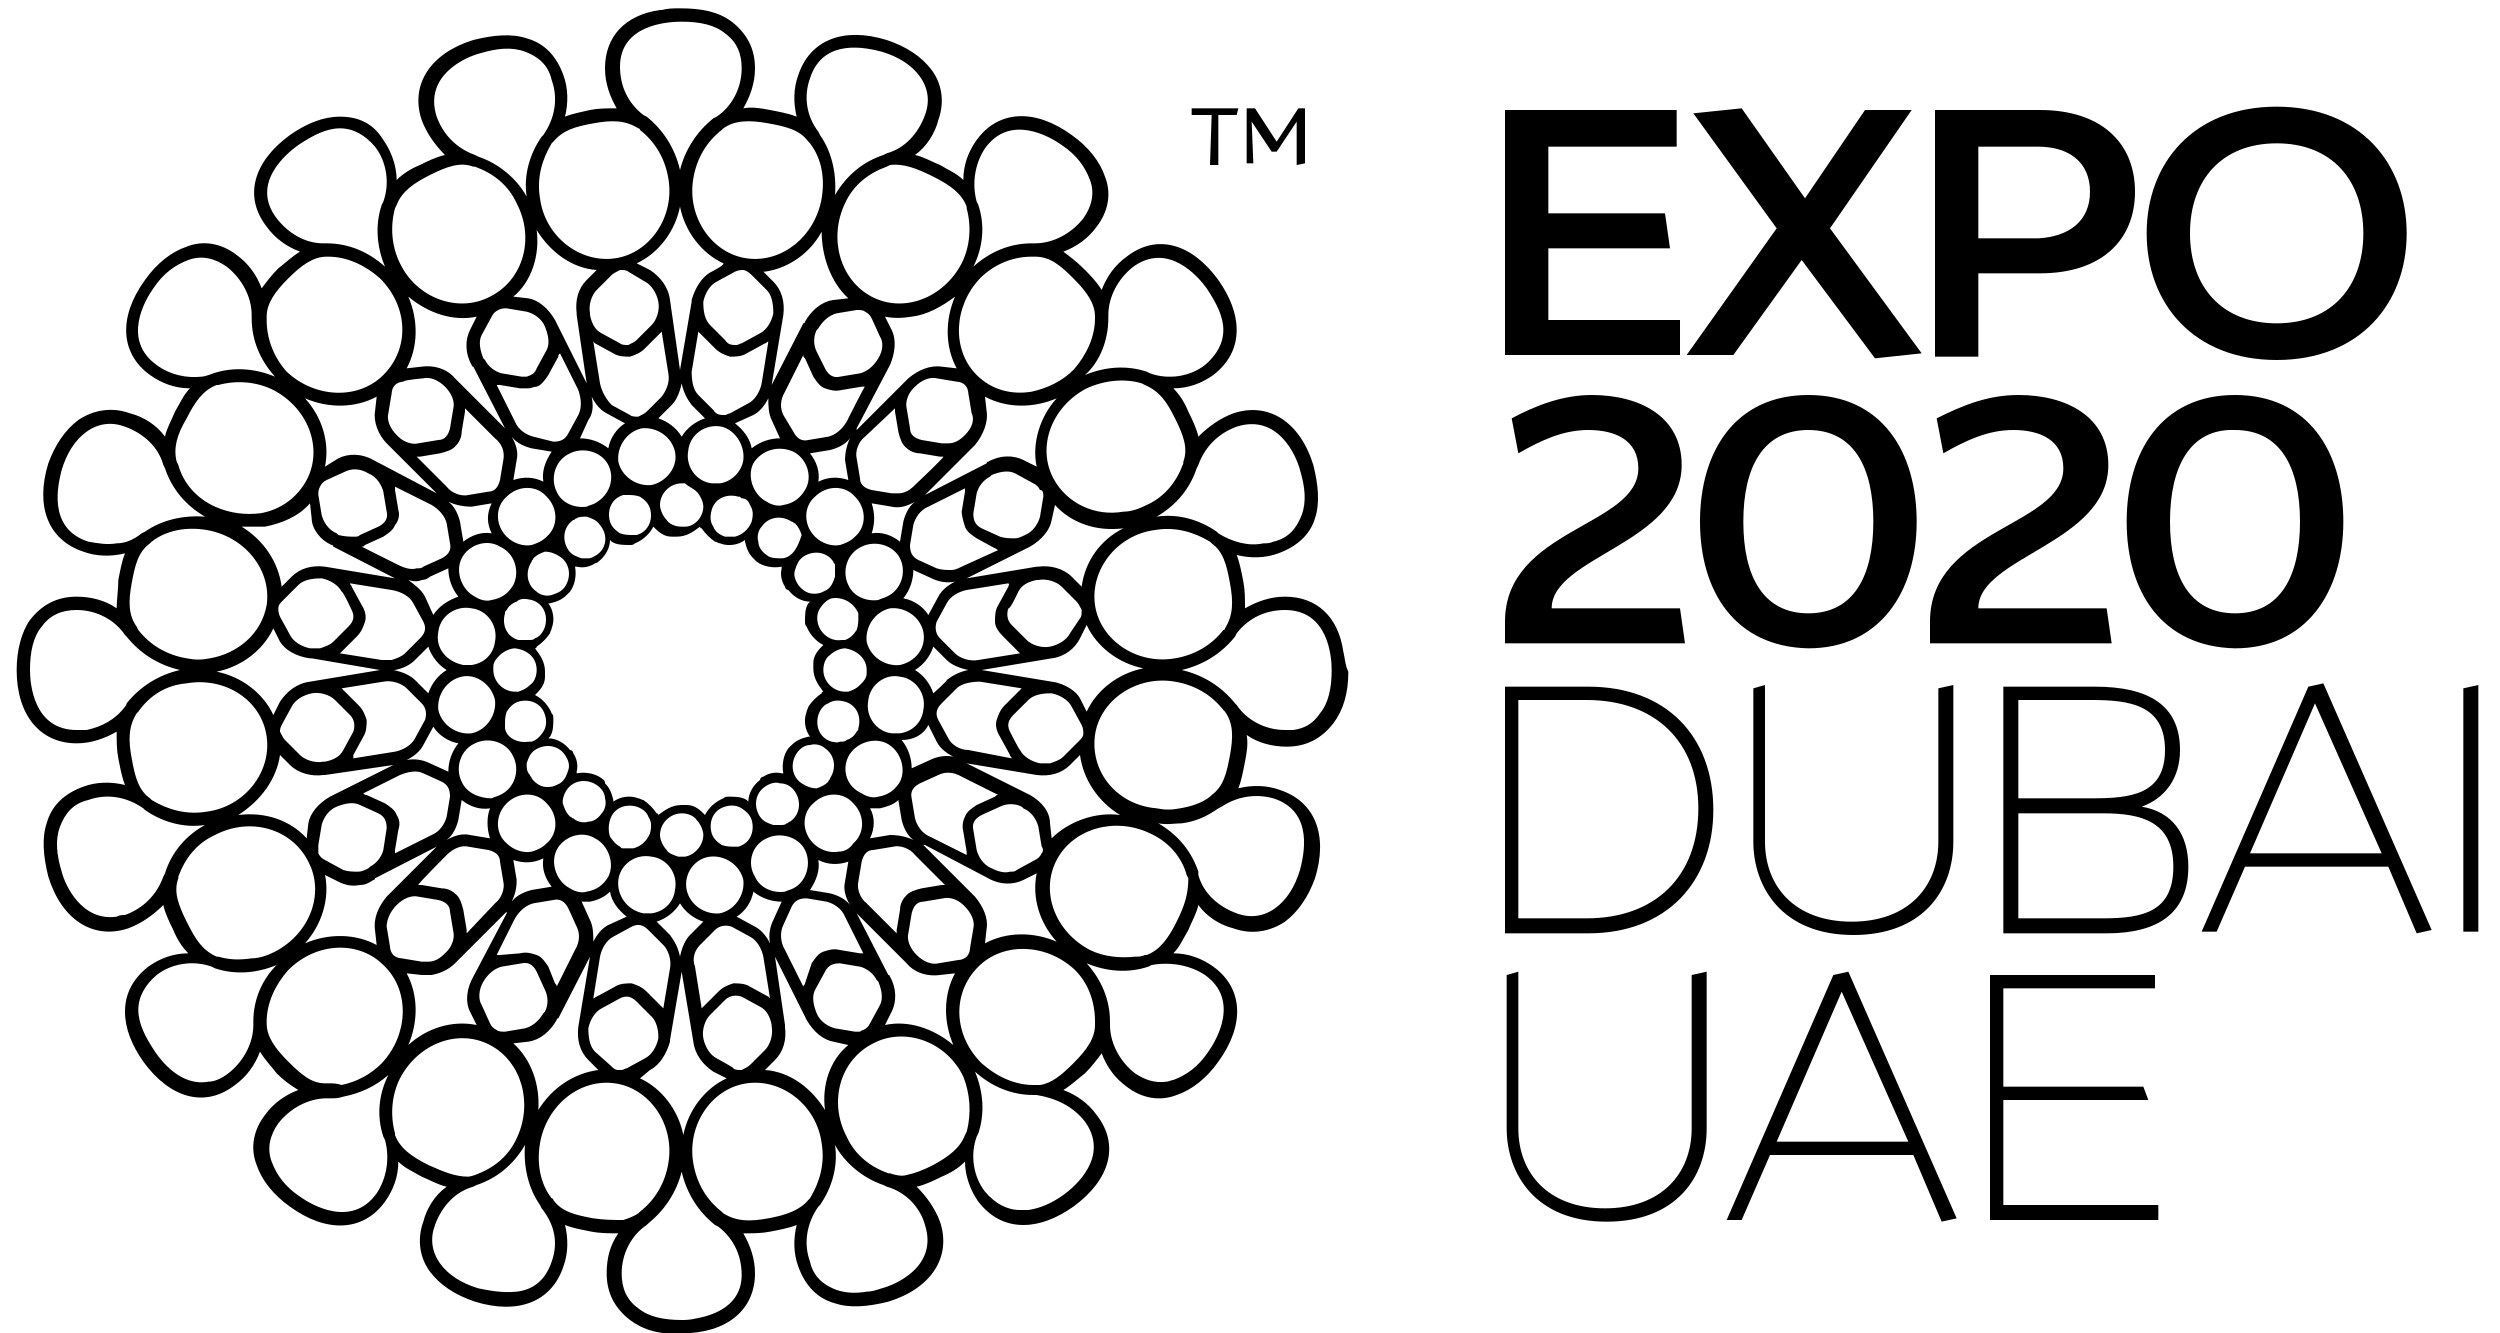 <svg enable-background="new 0 0 150 80" id="Layer_1" viewBox="0 0 150 80" xmlns="http://www.w3.org/2000/svg">
<style>
                    .st3,.st4{fill-rule:evenodd;clip-rule:evenodd}.st4{fill:#020000}
                  </style>
<path class="st0" d="M72.6 9.9h.5v-3h1.1l.1-.4h-2.8v.4h1.2zM75.1 7.3l1.2 1.8h.3l1.2-1.8v2.6l.5-.1V6.5h-.4l-1.3 2-1.3-2h-.5v3.3h.4z"></path>
<defs>
<filter filterUnits="userSpaceOnUse" height="79.5" id="Adobe_OpacityMaskFilter" width="79.9" x="1" y=".5">
<fecolormatrix values="1 0 0 0 0 0 1 0 0 0 0 0 1 0 0 0 0 0 1 0"></fecolormatrix>
</filter>
</defs>
<mask height="79.5" id="d" maskUnits="userSpaceOnUse" width="79.9" x="1" y=".5">
<g filter="url(#Adobe_OpacityMaskFilter)">
<path d="M1 .5h79.7V80H1V.5z" fill="#fff" id="c"></path>
</g>
</mask>
<path class="st0" d="M79.2 42.8c-.4.6-.9.9-1.6 1h-.5c-1.2 0-2.3-.6-2.9-1.5l-.1-.1c-.8-1-1.9-1.7-3.2-2 1.3-.3 2.4-1 3.2-2l.1-.2c.7-.9 1.7-1.4 2.9-1.4 2.6 0 2.8 2.8 2.8 3.6 0 1.1-.2 2-.7 2.6zm-2.8 5.1c2.5.8 1.8 3.5 1.6 4.3-.3 1-.8 1.8-1.5 2.3s-1.5.6-2.3.3c-1.1-.4-2-1.2-2.3-2.3v-.2c-.4-1.2-1.2-2.2-2.4-2.9.5.1 1 0 1.4 0 .8-.1 1.5-.4 2.2-.9l.2-.1c.9-.6 2-.8 3.1-.5zm-5.8 7.4c-.5 1-1 1.7-1.8 2h-.1c-.2.1-.4.1-.6.1-.9.1-1.9 0-2.7-.4-2.1-1.1-3-3.5-2-5.4 1-1.9 3.5-2.6 5.6-1.6 1.1.5 1.9 1.4 2.2 2.5l.1.2c0 .9-.2 1.6-.7 2.6zm1.7 3.2c2.1 1.5.7 3.9.2 4.6-.6.9-1.3 1.4-2.1 1.7-.1 0-.3.1-.4.1-.7.1-1.3-.1-1.9-.5-.9-.7-1.5-1.8-1.5-2.9v-.2c0-1.3-.5-2.5-1.4-3.5 1.2.5 2.5.6 3.7.2l.2-.1c1.1-.2 2.3 0 3.2.6zm-6.6 2.8v.2c0 .8-.5 1.5-1.3 2.3-.7.7-1.3 1.2-2 1.3H62c-1.1 0-2.2-.5-3.1-1.3-1.7-1.7-1.8-4.2-.2-5.8 1.5-1.5 4.1-1.4 5.8.2.8.8 1.2 1.9 1.2 3.1zm-.6 6c1.5 2.1-.6 3.9-1.3 4.4-.7.5-1.4.8-2.1.9h-.5c-.8 0-1.5-.4-2.1-1.1-.7-.9-.9-2.2-.5-3.3l.1-.2c.4-1.2.3-2.5-.2-3.7 1 .9 2.2 1.4 3.5 1.4h.2c1.2.2 2.2.7 2.9 1.6zm-7.1.6l-.1.2c-.3.8-1 1.3-1.9 1.8-.6.3-1.1.5-1.6.6-.3.1-.7 0-1-.1h-.1c-1.1-.4-2-1.1-2.5-2.2-1.1-2.1-.4-4.6 1.6-5.6 1.9-1 4.4-.1 5.4 2 .4 1 .5 2.2.2 3.3zm-2.5 5.6c.8 2.5-1.8 3.6-2.6 3.8-.3.1-.6.2-.9.2-.6.1-1.2.1-1.8-.1-.8-.3-1.4-.8-1.6-1.7-.4-1.1-.2-2.3.5-3.3l.1-.1c.7-1 1.1-2.3.9-3.6.6 1.1 1.7 2 2.9 2.4l.2.1c1.1.3 2 1.2 2.3 2.3zm-9.4-.4c-1.1.2-1.9.2-2.7-.3l-.1-.1c-.9-.7-1.5-1.7-1.7-2.9-.4-2.3 1.1-4.5 3.2-4.8 2.1-.3 4.2 1.3 4.5 3.6.2 1.2-.1 2.3-.7 3.3l-.1.1c-.5.6-1.3.9-2.4 1.1zm-4.3 6c-.4.1-.7.1-.9.1-1.1 0-2-.2-2.6-.7-.7-.5-1-1.2-1-2.1 0-1.2.6-2.3 1.5-2.9l.1-.1c1-.8 1.7-1.9 2-3.1.3 1.3 1 2.4 2 3.2l.2.1c.9.7 1.4 1.7 1.4 2.9 0 1.8-1.6 2.4-2.7 2.6zm-6.2-6c-1.1-.2-1.9-.4-2.4-1.1 0 0 0-.1-.1-.1-.7-.9-.9-2.1-.7-3.3.4-2.3 2.4-3.9 4.5-3.6s3.6 2.5 3.2 4.8c-.2 1.2-.8 2.2-1.7 2.9l-.1.1c-.3.2-.6.3-.9.4-.6 0-1.1 0-1.8-.1zm-2.5 2.6c-.4 1.2-1.2 1.7-2.1 1.8-.9.1-1.8-.1-2.3-.2-1-.3-1.8-.8-2.3-1.5s-.6-1.5-.3-2.3c.4-1.1 1.2-2 2.3-2.3l.2-.1c1.2-.4 2.2-1.2 2.9-2.4-.1 1.3.2 2.6.9 3.6l.1.2c.8 1 1 2.1.6 3.2zm-7.4-5.8c-1-.5-1.7-1-2-1.8V68c-.3-1.1-.2-2.3.3-3.3 1.1-2.1 3.5-3 5.4-2s2.6 3.5 1.6 5.6c-.5 1.1-1.4 1.8-2.5 2.2 0 0-.3.1-.4.1-.8 0-1.5-.3-2.4-.7zM23 68.2l.1.2c.3 1.1.1 2.3-.5 3.2-1.5 2.1-3.9.7-4.6.2-.9-.6-1.4-1.3-1.7-2.1-.3-.8-.1-1.6.4-2.3.7-.9 1.8-1.5 2.9-1.5h.2c.3 0 .5 0 .8-.1 1-.2 1.9-.6 2.7-1.3-.6 1.2-.7 2.5-.3 3.7zm-5.7-4.5c-.8-.8-1.3-1.5-1.3-2.3v-.1c0-1.1.5-2.2 1.3-3.1 1.7-1.7 4.3-1.8 5.8-.2 1.5 1.5 1.4 4.1-.2 5.8-.7.7-1.5 1.1-2.4 1.3-.3-.1-.5-.1-.8-.1h-.2c-.8 0-1.4-.5-2.2-1.3zm-2.1-2.4v.2c0 1.1-.6 2.2-1.5 2.9-.4.3-.8.5-1.2.5-1.6.3-2.8-1.2-3.2-1.8-.6-.9-1-1.7-1-2.5s.4-1.5 1.1-2.1c.9-.7 2.2-.9 3.3-.5l.2.1c1.2.4 2.5.3 3.7-.2-.9.9-1.4 2.1-1.4 3.4zm-4-6c-.5-1-.8-1.8-.5-2.6v-.1c.4-1.1 1.1-2 2.2-2.5 2.1-1.1 4.6-.4 5.6 1.6 1 1.9.1 4.3-2 5.4-.4.2-.9.4-1.4.4-.7.1-1.3.1-2-.1H13c-.9-.4-1.3-1.1-1.8-2.1zm-1.3-2.9l-.1.2c-.4 1.1-1.2 1.9-2.3 2.3-.2 0-.3 0-.5.1-2.1.3-3.1-1.9-3.3-2.7-.3-1-.4-1.9-.1-2.7s.8-1.4 1.7-1.6c1.1-.4 2.3-.2 3.3.5l.1.1c1 .7 2.3 1.1 3.6.9-1.1.6-2 1.6-2.4 2.9zm-2.4-10c-.6.8-1.4 1.2-2.3 1.4h-.6c-2.6 0-2.8-2.8-2.8-3.6 0-1.1.2-2 .7-2.6.5-.7 1.2-1 2.1-1 1.2 0 2.3.6 2.9 1.5l.1.1c.8 1 1.9 1.7 3.2 2-1.3.3-2.4 1-3.2 2 0 .1-.1.2-.1.2zM7 32.6c-.6.1-1.1 0-1.7-.1-2.5-.8-1.8-3.5-1.6-4.3.3-1 .8-1.8 1.5-2.3s1.5-.6 2.3-.3c1.1.4 2 1.2 2.3 2.3l.1.2c.4 1.2 1.2 2.2 2.4 2.9-1.3-.1-2.6.2-3.6.9l-.2.1c-.5.4-1 .6-1.5.6zm4.2-7.5c.5-1 1-1.7 1.8-2h.1c1.1-.3 2.3-.2 3.3.3 2.1 1.1 3 3.5 2 5.4-.6 1.1-1.6 1.8-2.8 2-.9.1-1.8 0-2.7-.4-1.1-.5-1.9-1.4-2.2-2.5l-.1-.2c-.2-.8 0-1.6.6-2.6zm-1.8-3.2c-2.1-1.5-.7-3.9-.2-4.6.6-.9 1.3-1.4 2.1-1.7.8-.3 1.6-.1 2.3.4.9.7 1.5 1.8 1.5 2.9v.2c0 1.3.5 2.5 1.4 3.5-1.2-.5-2.5-.6-3.7-.2 0 0-.5.2-.7.2-.9.1-1.9-.1-2.7-.7zm6.6-2.7V19c0-.8.5-1.5 1.3-2.3.8-.8 1.5-1.3 2.3-1.3h.1c1.1 0 2.2.5 3.1 1.3 1.7 1.7 1.8 4.2.2 5.8-1.5 1.5-4.1 1.4-5.8-.2-.8-.9-1.2-2-1.2-3.1zm.6-6.1c-1.6-2.1.6-3.9 1.3-4.4.9-.6 1.7-1 2.5-1s1.5.4 2.1 1.1c.7.9.9 2.2.5 3.3l-.1.2c-.4 1.2-.3 2.5.2 3.7-1-.9-2.2-1.4-3.5-1.4h-.2c-1.1 0-2.1-.6-2.8-1.5zm7.1-.6l.1-.2c.3-.8 1-1.3 2-1.8s1.8-.8 2.6-.5h.1c1.1.4 2 1.1 2.5 2.2 1.1 2.1.4 4.6-1.6 5.6-1.9 1-4.4.1-5.4-2-.5-1-.6-2.2-.3-3.3zM26.2 7c-.8-2.5 1.8-3.6 2.6-3.8 1-.3 1.9-.4 2.7-.1.8.3 1.4.8 1.6 1.7.4 1.1.2 2.3-.5 3.3l-.1.1c-.7 1-1.1 2.3-.9 3.6-.6-1.1-1.7-2-2.9-2.4l-.2-.1c-1.1-.4-1.9-1.2-2.3-2.3zm9.4.4c1.1-.2 1.9-.2 2.7.3 0 0 .1 0 .1.1.9.7 1.5 1.7 1.7 2.9.4 2.3-1.1 4.5-3.2 4.8-2.1.3-4.2-1.3-4.5-3.6-.2-1.2.1-2.3.7-3.3l.1-.1c.6-.7 1.3-.9 2.4-1.1zm5.3-6.1c1.1 0 2 .2 2.6.7.7.5 1 1.2 1 2.1 0 1.2-.6 2.3-1.5 2.9l-.2.1c-1 .8-1.7 1.9-2 3.1-.3-1.3-1-2.4-2-3.2l-.2-.1c-.9-.7-1.4-1.7-1.4-2.9 0-2.5 2.8-2.7 3.7-2.7zm5.2 6.1c1.1.2 1.9.4 2.4 1.1l.1.1c.7.9.9 2.1.7 3.3-.4 2.3-2.4 3.9-4.5 3.6-2.1-.3-3.6-2.5-3.2-4.8.2-1.2.8-2.2 1.7-2.9l.1-.1c.7-.5 1.6-.5 2.7-.3zm2.5-2.7c.8-2.5 3.5-1.8 4.3-1.6 1 .3 1.8.8 2.3 1.5s.6 1.5.3 2.3c-.4 1.1-1.2 2-2.3 2.3l-.2.1c-1.2.4-2.2 1.2-2.9 2.4.1-1.3-.2-2.6-.9-3.6l-.1-.2c-.7-.9-.9-2.1-.5-3.2zm7.4 5.9c1 .5 1.7 1 2 1.8v.1c.3 1.1.2 2.3-.3 3.3-1.1 2.1-3.5 3-5.4 2s-2.6-3.5-1.6-5.6c.5-1.1 1.4-1.8 2.5-2.2l.2-.1c.8-.1 1.6.2 2.6.7zm2.7 1.7l-.1-.2c-.3-1.1-.1-2.3.5-3.2 1.5-2.1 3.9-.7 4.6-.2.9.6 1.4 1.3 1.7 2.1s.1 1.6-.4 2.3c-.7.9-1.8 1.5-2.9 1.5h-.2c-1.3 0-2.5.5-3.5 1.4.6-1.2.7-2.5.3-3.7zm5.7 4.4c.8.8 1.3 1.5 1.3 2.3v.1c0 1.1-.5 2.2-1.3 3.1-.7.7-1.6 1.1-2.5 1.3-1.2.2-2.4-.1-3.3-1-1.5-1.5-1.4-4.1.2-5.8.8-.8 1.9-1.3 3.1-1.3h.2c.9 0 1.5.5 2.3 1.3zm2.1 2.4v-.2c0-1.1.6-2.2 1.5-2.9 2.1-1.5 3.9.6 4.4 1.3.6.9 1 1.7 1 2.5s-.4 1.5-1.1 2.1c-.9.7-2.2.9-3.3.5l-.2-.1c-1.2-.4-2.5-.3-3.7.2.9-.8 1.4-2.1 1.4-3.4zm4 6c.5 1 .8 1.8.5 2.6v.1c-.4 1.1-1.1 2-2.2 2.5-.4.2-.9.4-1.4.4-1.7.3-3.4-.5-4.2-2-1-1.9-.1-4.3 2-5.4 1.1-.5 2.3-.6 3.3-.3l.2.1c.9.4 1.3 1 1.8 2zm0 14.4c-2.3.4-4.5-1.1-4.8-3.2-.3-2.1 1.3-4.2 3.6-4.5 1.2-.2 2.3.1 3.3.7l.1.1c.7.5.9 1.3 1.1 2.4.2 1.1.2 1.9-.3 2.7 0 0 0 .1-.1.1-.7.9-1.7 1.5-2.9 1.7zm-4.8 4.6c.3-2.1 2.5-3.6 4.8-3.2 1.2.2 2.2.8 2.9 1.7l.1.1c.5.7.5 1.5.3 2.6s-.4 1.9-1.1 2.4l-.1.1c-.5.4-1.2.6-1.8.7-.5.1-.9.1-1.4 0-2.4-.2-4-2.2-3.7-4.4zm-3.9 3.6s-.1 0 0 0L58 45.8h-.1.1l4.2.7c.8.1 1.5-.1 2-.6l.6-.6c.2 1.5 1.1 2.8 2.4 3.6-1.5-.2-3.1.4-4.1 1.4l-.1-.9c0-.7-.5-1.3-1.2-1.7zm.7 3.5c-.1.2-.2.3-.4.4l-1.1.6c-.1.1-.2.1-.4.1-.3.1-.7 0-1.1-.2-.5-.2-.8-.7-.9-1.1l-.2-1.2c-.1-.4.1-.7.5-.9l1.1-.5c.4-.2.9-.2 1.3 0l.1.1c.5.2.8.7.9 1.1l.2 1.2c.1.1.1.3 0 .4zm-6.2 6.6c-.4.1-.9-.1-1.3-.5s-.6-.9-.5-1.3l.2-1.2c.1-.4.3-.7.7-.7l1.2-.2c.4-.1.9.1 1.2.4l.1.1c.4.4.6.9.5 1.3l-.2 1.2c0 .2-.1.4-.2.5-.1.1-.3.2-.5.2l-1.2.2zm-6.2 3.9c-.4-.1-.9-.4-1.1-.9-.2-.5-.3-1-.1-1.4l.6-1.1c.2-.4.5-.5.9-.5l1.2.2c.4.1.8.4 1 .8l.1.1c.2.5.3 1 .1 1.4l-.6 1.1c-.1.2-.2.3-.4.4-.1 0-.2.1-.2.1h-.3l-1.2-.2zM43 63.5c-.4-.2-.7-.7-.8-1.2s.1-1.1.4-1.4l.9-.9c.3-.3.7-.3 1-.2l1.1.6c.4.2.6.6.7 1.1v.1c.1.5-.1 1.1-.4 1.4l-.9.9c-.1.1-.3.2-.5.3-.2 0-.4 0-.5-.1.1 0-1-.6-1-.6zm-4 .7c.6-.3 1-1 1.2-1.7v-.1l.7-4.1v-.1.1l.7 4.2c.1.8.6 1.4 1.2 1.8l.8.4c-1.3.6-2.3 1.9-2.6 3.4-.3-1.5-1.3-2.8-2.6-3.4l.6-.5zm-3.3-1.1c-.3-.3-.4-.8-.4-1.4.1-.5.4-1 .8-1.2l1.1-.6c.4-.2.7-.1 1 .2l.9.9c.3.3.4.8.4 1.2v.1c-.1.5-.4 1-.8 1.2l-1.1.6c-.1 0-.2.1-.3.1h-.2c-.2 0-.3-.1-.5-.3l-.9-.8zM29 58.9c.3-.5.7-.8 1.1-.9l1.2-.2c.4-.1.7.1.9.5l.5 1.1c.2.4.2.9 0 1.3l-.1.1c-.3.5-.7.8-1.1.9l-1.2.2c-.2 0-.4 0-.5-.1-.2-.1-.3-.2-.4-.4l-.5-1.1c-.2-.3-.2-.9.1-1.4zm-5.2-4.6c.4-.4.9-.6 1.3-.5l1.2.2c.4.1.7.3.7.7l.2 1.2c.1.4-.1.9-.4 1.2l-.1.1c-.3.3-.6.5-1 .5h-.4l-1.2-.2c-.2 0-.4-.1-.5-.2-.1-.1-.2-.3-.2-.5l-.2-1.2c0-.4.2-.9.6-1.3zm-4.7-3.6l.2-1.2c.1-.4.4-.9.9-1.1.5-.2 1-.3 1.4-.1l1.1.5c.4.2.5.5.5.9L23 51c-.1.4-.4.8-.8 1l-.1.1c-.2.1-.4.2-.6.2-.3 0-.6 0-.9-.1l-1.1-.6c-.2-.1-.3-.2-.4-.4v-.5zm-2.3-5.4l.6.6c.5.5 1.3.7 2 .6h.1l4.1-.6-3.8 1.9c-.7.4-1.2 1-1.3 1.6l-.1.9c-1-1.1-2.5-1.6-4.1-1.4 1.4-.9 2.3-2.2 2.5-3.6zm-.8-1.1c.3 2.1-1.3 4.2-3.6 4.5-1.2.2-2.3-.1-3.3-.7l-.1-.1c-.7-.5-.9-1.3-1.1-2.4-.2-1.1-.2-1.9.3-2.7l.1-.1c.7-1 1.7-1.6 2.9-1.7 2.3-.4 4.5 1 4.8 3.2zm3.9-11.5s.1 0 .1.1l3.7 1.9-4.2-.7c-.8-.1-1.5.1-2 .6l-.6.6c-.2-1.5-1.1-2.8-2.4-3.6h1.4c1-.2 2-.6 2.7-1.4l.1.9c0 .6.5 1.3 1.2 1.6zm-.7-3.5c.1-.2.2-.3.4-.4l1.1-.5c.4-.2.9-.2 1.4.1.5.2.8.7.9 1.1l.2 1.2c.1.4-.1.7-.5.9l-1.1.5c-.1.1-.2.1-.3.1-.3 0-.6 0-1-.1l-.1-.1c-.5-.2-.8-.7-.9-1.1l-.2-1.2c0-.2 0-.3.1-.5zm6.2-6.5c.4-.1.9.1 1.3.5s.6.9.5 1.3l-.2 1.2c-.1.4-.3.7-.7.7l-1.2.2c-.4.1-.9-.1-1.2-.4l-.1-.1c-.4-.4-.6-.9-.5-1.3l.2-1.2c0-.2.1-.4.2-.5s.3-.2.5-.2c0-.1 1.2-.2 1.2-.2zm6.2-4c.4.1.9.4 1.1.9s.3 1 .1 1.4l-.6 1.1c-.1.3-.3.4-.6.5h-.3l-1.2-.2c-.4-.1-.8-.4-1-.8l-.1-.1c-.2-.5-.3-1-.1-1.4l.6-1.1c.1-.2.2-.3.4-.4.2-.1.3-.1.5-.1l1.2.2zm7.1-1.8c.4.2.7.7.8 1.2s-.1 1.1-.4 1.4l-.9.9c-.1.1-.3.2-.5.3-.2 0-.4 0-.5-.1l-1.1-.6c-.4-.2-.6-.6-.7-1.1v-.1c-.1-.5.1-1.1.4-1.4l.9-.9c.1-.1.3-.2.5-.3.2 0 .4 0 .5.1l1 .6zm4-.6c-.6.3-1 1-1.2 1.7v.1l-.7 4.1-.6-4.2c-.1-.8-.6-1.4-1.2-1.8l-.8-.4c1.3-.6 2.3-1.9 2.6-3.4.3 1.5 1.3 2.8 2.6 3.4.1.1-.7.5-.7.5zm3.3 1.1c.3.3.4.8.4 1.4-.1.5-.4 1-.8 1.2l-1.1.6c-.1 0-.2.1-.3.1-.3 0-.5 0-.7-.3l-.9-.9c-.3-.3-.4-.8-.4-1.3v-.1c.1-.5.4-1 .8-1.2l1.1-.6c.2-.1.4-.1.5-.1s.3.1.5.3l.9.9zm6.7 4.1c-.3.5-.7.8-1.1.9l-1.2.2c-.4.1-.7-.1-.9-.5l-.5-1c-.2-.4-.2-.9 0-1.3l.1-.1c.3-.5.7-.8 1.1-.9l1.2-.2c.2 0 .4 0 .5.1.2.1.3.2.4.4l.5 1.1c.2.3.2.8-.1 1.3zm5.2 4.6c-.3.3-.6.5-1 .5h-.4l-1.2-.2c-.4-.1-.7-.3-.7-.7l-.2-1.2c-.1-.4.1-.9.4-1.2l.1-.1c.4-.4.9-.6 1.3-.5l1.2.2c.2 0 .4.1.5.2s.2.3.2.5l.2 1.2c.2.4 0 .9-.4 1.3zm4.7 3.7l-.2 1.2c-.1.4-.4.9-.9 1.1-.2.1-.4.2-.6.2-.3 0-.6 0-.9-.1l-1.1-.5c-.4-.2-.5-.5-.5-.9l.2-1.2c.1-.4.4-.8.8-1l.1-.1c.5-.2 1-.3 1.4-.1l1.1.6c.2.1.3.2.4.4.2 0 .2.2.2.4zm2.3 5.4l-.6-.6c-.5-.5-1.3-.7-2-.6h-.1l-4.2.7h-.1.1l3.8-1.9c.7-.4 1.2-1 1.3-1.6l.2-.9c1 1.1 2.5 1.6 4.1 1.4-1.4.7-2.3 2-2.5 3.5zm-1.8 5.7l-4.2-.7h-.1.1l4.2-.7c.8-.1 1.4-.6 1.7-1.2l.4-.8c.6 1.3 1.9 2.3 3.4 2.6-1.5.3-2.8 1.3-3.4 2.6l-.4-.8c-.2-.4-.9-.9-1.7-1zm-2.5 3c-.2-.4-.1-.7.2-1l.9-.9c.3-.3.8-.4 1.3-.4h.1c.5.1 1 .4 1.2.8l.6 1.1c.1.2.1.4.1.5 0 .2-.1.3-.3.5l-.9.9c-.2.2-.5.3-.8.4h-.6c-.5-.1-1-.4-1.2-.8-.1-.1-.6-1.1-.6-1.1zm-3.7.4l-.6-1.1c-.2-.4-.1-.7.2-1l.9-.9c.3-.3.9-.4 1.4-.4l2.5.4-.1.1-.9.9c-.3.3-.4.6-.5.9-.1.3 0 .7.2 1l.6 1.1c0 .1.1.1.1.2l-2.6-.5c-.5 0-1-.3-1.2-.7zm-5.4 8.6l.2-1.2c.1-.4.3-.7.7-.7l1.2-.2c.4-.1 1 .1 1.3.5l1.8 1.8h-.2l-1.2.2c-.4.1-.7.2-.9.4s-.4.5-.4.9l-.2 1.2v.2L52 54.2c-.4-.3-.6-.9-.5-1.3zm-1.2-1.8c-.5.1-1.1-.1-1.5-.5-.7-.7-.7-1.8 0-2.4.7-.7 1.8-.7 2.4 0 .7.7.7 1.8 0 2.4-.2.3-.5.5-.9.5zm-1.2.5c.6.3 1.2.3 1.8.1l-.2 1.2c-.1.4 0 .9.3 1.4-.3-.4-.8-.6-1.2-.7l-1.2-.2c.4-.6.6-1.2.5-1.8zM47 55.5l.5-1.1c.2-.4.5-.5.9-.5l1.2.2c.4.1.9.4 1.1.9l1.1 2.2h-.2l-1.2-.2c-.4-.1-.7 0-1 .1s-.5.4-.7.7l-.4 1.2c0 .1-.1.1-.1.2L47.1 57c-.3-.5-.3-1.1-.1-1.5zm-5 1.2l.9-.9c.3-.3.7-.3 1-.2l1.1.6c.4.2.7.7.8 1.2l.4 2.5-.1-.1-1.1-.6c-.3-.2-.7-.2-1-.2-.3.1-.6.2-.9.5l-.9.9-.1.1-.4-2.5c-.2-.5 0-1 .3-1.3zm-2.6-1.4c.6-.2 1.1-.6 1.4-1.1.3.5.8.9 1.4 1.1l-.8.8c-.3.3-.5.8-.6 1.3-.1-.5-.3-.9-.6-1.3l-.8-.8zM36 57.4c.1-.5.4-1 .8-1.2l1.1-.6c.4-.2.7-.1 1 .2l.9.9c.3.3.5.9.4 1.4l-.4 2.4-.1-.1-.9-.9c-.3-.3-.6-.4-.9-.5-.3 0-.7 0-1 .2l-1.1.6c-.1 0-.1.1-.2.1l.4-2.5zm-1.8-4.1c-.8-.4-1.2-1.5-.8-2.3s1.5-1.2 2.3-.7c.8.4 1.2 1.5.8 2.3-.3.5-.7.8-1.3.9-.3.1-.7 0-1-.2zm-3.3 1.8c.3-.5.7-.8 1.1-.9l1.2-.2c.4-.1.7.1.9.5l.5 1.1c.2.4.2.9-.1 1.4l-1.1 2.2c0-.1 0-.1-.1-.2l-.4-1c-.2-.3-.4-.6-.7-.7-.3-.1-.6-.2-1-.1l-1.2.1h-.2l1.1-2.2zm.1-2.3l-.2-1.2c.6.2 1.2.2 1.8-.1-.1.6.1 1.2.5 1.7l-1.2.2c-.4.1-.9.3-1.2.7.2-.4.3-.8.3-1.3zm-.6-4.6c.7-.7 1.8-.7 2.4 0 .7.7.7 1.8 0 2.4-.3.3-.6.4-.9.5-.5.1-1.1-.1-1.5-.5-.7-.6-.7-1.7 0-2.4zm-3.6 3.1c.4-.4.9-.6 1.3-.5l1.2.2c.4.1.7.3.7.7l.2 1.2c.1.4-.1 1-.5 1.3L28 56v-.2l-.2-1.2c-.1-.4-.2-.7-.4-.9-.2-.2-.5-.4-.9-.4l-1.2-.2h-.2c-.1 0 1.7-1.8 1.7-1.8zm-5.6-6l.6-1.1c.2-.3.2-.7.2-1-.1-.3-.2-.6-.5-.9l-.9-.9-.1-.1 2.5-.4c.5-.1 1.1.1 1.4.4l.9.9c.3.3.3.7.2 1l-.6 1.1c-.2.4-.7.7-1.2.8l-2.5.4v-.2zm-4.3-1.8l.6-1.1c.2-.4.7-.7 1.2-.8s1.1.1 1.4.4l.9.9c.3.3.3.7.2 1l-.6 1.1c-.2.4-.6.6-1.1.7h-.1c-.5.1-1.1-.1-1.4-.4l-.9-.9c-.1-.1-.2-.3-.3-.5 0-.1 0-.2.1-.4zm1.7-4h.1l4.1.7-4.2.7c-.8.1-1.4.6-1.8 1.2l-.4.8c-.6-1.3-1.9-2.3-3.4-2.6 1.5-.3 2.8-1.3 3.4-2.6l.4.8c.3.5 1 .9 1.8 1zm2.5-2.9c.2.4.1.7-.2 1l-.9.9c-.2.2-.5.3-.8.4h-.6c-.5-.1-1-.4-1.2-.8l-.6-1.1c-.1-.2-.1-.4-.1-.5 0-.2.1-.3.3-.5l.9-.9c.3-.3.8-.4 1.4-.4.5.1 1 .4 1.2.8.1 0 .6 1.1.6 1.1zm3.7-.4l.6 1.1c.2.4.1.7-.2 1l-.9.9c-.2.2-.5.3-.8.4h-.6l-2.5-.4.1-.1.9-.9c.3-.3.4-.6.5-.9.1-.3 0-.7-.2-1l-.6-1.1c0-.1-.1-.1-.1-.2l2.5.4c.6.1 1.1.4 1.3.8zm5.4-8.6l-.2 1.2c-.1.4-.3.7-.7.7l-1.2.2c-.4.1-1-.1-1.3-.5L25 27.4h.2l1.2-.2c.4-.1.7-.2.9-.4.2-.2.4-.5.4-.9l.2-1.2v-.2l1.8 1.8c.4.3.6.8.5 1.3zm2.6 2.2c.7.7.7 1.8 0 2.4-.3.3-.6.4-.9.5-.5.1-1.1-.1-1.5-.5-.7-.7-.7-1.8 0-2.4.7-.7 1.8-.7 2.4 0zm-.2-.9c-.6-.3-1.2-.3-1.8-.1l.2-1.2c.1-.4 0-.9-.3-1.4.3.4.8.6 1.2.7l1.2.2c-.4.6-.6 1.2-.5 1.8zm2.1-4l-.6 1.1c-.2.4-.5.5-.9.5l-1.2-.3c-.4-.1-.9-.4-1.1-.9l-1.1-2.2h.2l1.2.2h.5c.2 0 .3-.1.5-.1.3-.1.5-.4.7-.7l.6-1.1c0-.1 0-.1.1-.2l1.1 2.2c.2.6.2 1.1 0 1.5zm5-1.1l-.9.9c-.1.1-.3.2-.5.3-.2 0-.4 0-.5-.1l-1.1-.6c-.3-.3-.6-.8-.7-1.3l-.4-2.5.1.1 1.1.6c.3.2.7.2 1 .2.3-.1.6-.2.9-.5l.9-.9.1-.1.4 2.5c.1.5-.1 1-.4 1.4zm2.6 1.3c-.6.2-1.1.6-1.4 1.1-.3-.5-.8-.9-1.4-1.1l.8-.8c.3-.3.5-.8.6-1.3.1.5.3.9.6 1.3l.8.8zm3.4-2.1c-.1.5-.4 1-.8 1.2l-1.1.6c-.1 0-.2.1-.3.1-.3 0-.5 0-.7-.3l-.9-.9c-.3-.3-.4-.8-.4-1.4l.4-2.4.1.1.9.9c.3.3.6.4.9.5.3 0 .7 0 1-.2l1.1-.6c.1 0 .1-.1.2-.1l-.4 2.5zm1.9 4.1c.8.4 1.2 1.5.7 2.3-.3.5-.7.8-1.3.9-.3.1-.7 0-1-.2-.8-.4-1.2-1.5-.8-2.3.5-.8 1.5-1.1 2.4-.7zm3.2-1.8c-.3.5-.7.8-1.1.9l-1.2.2c-.4.1-.7-.1-.9-.5l-.6-1c-.2-.4-.2-.9.1-1.4l1.1-2.2c0 .1 0 .1.1.2l.5 1.1c.2.3.4.6.7.7s.6.2 1 .1l1.2-.2h.2c0-.1-1.1 2.1-1.1 2.1zm-.1 2.3l.2 1.2c-.6-.2-1.2-.2-1.8.1.1-.6-.1-1.2-.5-1.7l1.2-.2c.4-.1.9-.3 1.2-.7-.2.4-.3.9-.3 1.3zm.6 4.6c-.3.3-.6.4-.9.5-.5.1-1.1-.1-1.5-.5-.7-.7-.7-1.8 0-2.4.7-.7 1.8-.7 2.4 0 .7.7.7 1.8 0 2.4zm3.6-3.1c-.3.3-.6.5-1 .5h-.4l-1.2-.2c-.4-.1-.7-.3-.7-.7l-.2-1.2c-.1-.4.1-1 .5-1.3l1.8-1.7v.2l.2 1.2c.1.4.2.7.4.9.2.2.5.4.9.4l1.2.2h.2c.1 0-1.7 1.7-1.7 1.7zM56 41.6c-.2-.6-.6-1.1-1.1-1.4.5-.3.9-.8 1.1-1.4l.8.8c.3.3.8.5 1.3.6-.5.1-.9.3-1.3.6.1 0-.8.8-.8.8zm-.3 1.9l.5 1c.2.4.6.7 1 .9-.5-.1-1 0-1.4.2l-1.1.5c0-.6-.2-1.2-.6-1.7.7 0 1.3-.3 1.6-.9zm-4.8 1.9c.4-.8 1.5-1.2 2.3-.8s1.2 1.5.8 2.3c-.3.5-.7.8-1.3.9-.3.1-.7 0-1-.2-.9-.4-1.2-1.4-.8-2.2zm-1-.9c-.7-.2-1-.9-.8-1.6.1-.3.3-.6.6-.7.3-.2.6-.2 1-.1.7.2 1 .9.8 1.6 0 .1 0 .1-.1.2-.1.2-.3.4-.6.5-.1.1-.2.1-.4.1-.2.1-.4 0-.5 0zM48.1 47c-.6-.4-.7-1.2-.3-1.8.2-.3.5-.5.8-.5.3-.1.7 0 .9.2.6.4.7 1.2.3 1.8 0 .1-.1.1-.1.2-.2.2-.4.3-.7.4-.3 0-.6-.1-.9-.3zM46 50.3c.8-.4 1.9-.1 2.3.7.4.8.1 1.9-.7 2.3-.2.1-.3.1-.5.2-.7.1-1.5-.2-1.8-.9-.5-.8-.2-1.9.7-2.3zm-1.7.5h-.2c-.3 0-.5 0-.8-.1-.3-.2-.5-.4-.6-.7-.2-.7.1-1.4.8-1.6.3-.1.7-.1 1 .1.3.2.5.4.6.7.2.7-.1 1.4-.8 1.6zm-1.7.6c.9-.1 1.8.5 2 1.4.1.9-.5 1.8-1.4 2-.9.1-1.8-.5-2-1.4-.2-1 .5-1.9 1.4-2zM40 51c-.2-.2-.4-.6-.4-.9 0-.7.6-1.3 1.3-1.3.3 0 .7.1.9.4.2.2.4.6.4.9 0 .6-.5 1.2-1.1 1.3h-.4c-.3-.1-.6-.2-.7-.4zm-2.9 1.8c.1-.9 1-1.6 2-1.4.9.1 1.6 1 1.4 2-.1.8-.7 1.3-1.4 1.4h-.5c-1-.2-1.6-1.1-1.5-2zm-.5-3.6c.2-.7.9-1 1.6-.8.3.1.6.3.7.6.2.3.2.6.1 1-.2.5-.6.8-1 .9h-.6c-.1 0-.1 0-.2-.1-.2-.1-.4-.3-.6-.6-.1-.3-.1-.7 0-1zm11.1-1.7c.4.6.3 1.4-.3 1.8-.1 0-.1.1-.2.1-.1.1-.2.1-.4.1h-.4c-.3-.1-.6-.2-.8-.5-.4-.6-.3-1.4.3-1.8.3-.2.6-.3.9-.2.4 0 .7.2.9.5zm0-14.5c-.2.3-.5.5-.8.5s-.7 0-.9-.2c-.3-.2-.5-.5-.5-.8-.1-.3 0-.7.2-.9.4-.6 1.2-.7 1.8-.3.1 0 .1.1.2.1.2.2.3.4.4.7-.1.3-.2.6-.4.9zm2.4 1.6c-.1.3-.2.6-.5.8-.2.1-.4.2-.5.2-.5.1-.9-.1-1.2-.5-.2-.3-.3-.6-.2-.9.1-.3.2-.6.5-.8.6-.4 1.4-.3 1.8.3 0 .1.1.1.1.2v.7zm1.4 2.2v.2c0 .3 0 .5-.1.8-.2.3-.4.5-.7.6h-.2c-.6.1-1.2-.3-1.4-.9-.1-.3-.1-.7.1-1 .2-.3.4-.5.7-.6.6-.1 1.3.2 1.6.9zm.5 3.4v.2c0 .3-.2.5-.4.7s-.4.3-.7.4h-.2c-.7 0-1.3-.6-1.3-1.3 0-.3.1-.7.4-.9.2-.2.6-.4.9-.4.7.1 1.3.6 1.3 1.3zm2-6.7c.4.8.1 1.9-.8 2.3-.2.1-.3.1-.5.2-.7.1-1.5-.2-1.8-.9-.4-.8-.1-1.9.8-2.3.8-.4 1.9-.1 2.3.7zm.2 2.4c.4-.5.6-1.1.6-1.7l1.1.5c.4.2.9.3 1.4.2-.4.2-.8.5-1 .9l-.6 1.1c-.3-.5-.9-.9-1.5-1zm-.2 4.7c.9.1 1.6 1 1.4 2-.1.8-.7 1.3-1.4 1.4h-.5c-.9-.1-1.6-1-1.4-2 .1-.9 1-1.6 1.9-1.4zm0-.7c-.9.1-1.8-.5-2-1.4-.1-.9.5-1.8 1.4-2 .9-.1 1.8.5 2 1.4.2 1-.5 1.8-1.4 2zm-1.7-9.7l1.2.2c.4.1.9 0 1.4-.3-.4.3-.6.8-.7 1.2l-.2 1.2c-.5-.4-1.1-.6-1.7-.5.2-.6.2-1.2 0-1.8zM36.1 46.7c-.4-.3-1-.4-1.5-.3v-.1c.1-.4 0-.8-.2-1.1 0-.1-.1-.2-.2-.2-.3-.4-.8-.7-1.3-.7l.1-.1c.2-.3.2-.7.2-1.1 0-.1 0-.2-.1-.3-.2-.5-.6-.9-1-1.1l.1-.1c.3-.3.5-.6.5-1v-.3c0-.6-.3-1-.6-1.4 0 0 .1 0 .1-.1.3-.2.6-.5.8-.8 0-.1.1-.2.1-.3.2-.5.1-1.1-.2-1.5h.1c.4-.1.7-.2 1-.5l.2-.2c.3-.4.4-1 .3-1.5h.1c.4.1.8 0 1.1-.2.1 0 .2-.1.2-.1.4-.3.7-.8.7-1.3l.1.1c.3.2.7.2 1.1.2.1 0 .2 0 .3-.1.5-.2.9-.6 1.1-1l.1.1c.3.3.6.5 1 .5h.3c.6 0 1-.3 1.4-.6 0 0 0 .1.1.1.2.3.5.6.8.8.1 0 .2.1.3.1.5.2 1.1.1 1.5-.2v.1c.1.4.2.7.5 1l.2.2c.4.3 1 .4 1.5.3v.1c-.1.4 0 .8.2 1.1 0 .1.1.2.2.2.3.4.8.7 1.3.7l-.1.1c-.2.3-.2.7-.2 1.1 0 .1 0 .2.1.3.2.5.6.9 1 1.1l-.1.1c-.3.3-.5.6-.5 1v.3c0 .6.3 1 .6 1.4 0 0-.1 0-.1.1-.3.2-.6.5-.8.8 0 .1-.1.2-.1.3-.2.5-.1 1.1.2 1.5h-.1c-.4.1-.7.2-1 .5l-.2.2c-.3.4-.4 1-.3 1.5h-.1c-.4-.1-.8 0-1.1.2-.1 0-.2.1-.2.2-.4.3-.7.8-.7 1.3l-.1-.1c-.3-.2-.7-.2-1.1-.2-.1 0-.2 0-.3.1-.5.2-.9.6-1.1 1l-.1-.1c-.3-.3-.6-.5-1-.5h-.3c-.6 0-1 .3-1.4.6 0 0 0-.1-.1-.1-.2-.3-.5-.6-.8-.8-.1 0-.2-.1-.3-.1-.5-.2-1.1-.1-1.5.2V48c-.1-.4-.2-.7-.5-1 0-.2-.1-.2-.2-.3zm-2.1.7c.4-.6 1.2-.7 1.8-.3.3.2.5.5.5.8.1.3 0 .7-.2.9-.2.3-.5.5-.8.5-.3.1-.7 0-.9-.2-.1 0-.1-.1-.2-.1-.2-.2-.3-.4-.4-.7-.1-.2 0-.6.2-.9zm-2.4-1.6c.1-.3.2-.6.5-.8.6-.4 1.4-.3 1.8.3.2.3.3.6.2.9-.1.3-.2.6-.5.8-.2.1-.4.2-.5.2-.5.1-.9-.1-1.2-.5 0-.1-.1-.1-.1-.2-.2-.2-.2-.4-.2-.7zm-1.3-2.1v-.2c0-.3 0-.5.1-.8.2-.3.4-.5.7-.6.7-.2 1.4.1 1.6.8.1.3.1.7-.1 1s-.4.5-.7.6h-.2c-.6.1-1.3-.2-1.4-.8zm-2.6 3.2c-.4-.8-.1-1.9.8-2.3.8-.4 1.9-.1 2.3.8.4.8.1 1.9-.8 2.3-.2.1-.3.1-.5.2-.7 0-1.5-.3-1.8-1zM26 43.6c.3.5.9.9 1.5 1-.4.5-.6 1.1-.6 1.7l-1.1-.5c-.4-.2-.9-.3-1.4-.2.4-.2.8-.5 1-.9l.6-1.1zm-.3-4.8c.2.6.6 1.1 1.1 1.4-.5.3-.9.8-1.1 1.4l-.8-.8c-.3-.3-.8-.5-1.3-.6h.1c.5-.1.9-.3 1.2-.6l.8-.8zm.3-1.9l-.5-1.1c-.2-.4-.6-.7-1-1 .3.1.6.1.8 0 .2 0 .4-.1.5-.2l1.1-.5c0 .6.2 1.2.6 1.7-.6.2-1.2.6-1.5 1.1zm.3 1c.1-.9 1-1.6 2-1.4.9.1 1.6 1 1.4 2-.1.8-.7 1.3-1.4 1.4h-.5c-1-.2-1.7-1-1.5-2zm3.4 4.1c.1.9-.5 1.8-1.4 2-.9.1-1.8-.5-2-1.4-.1-.9.5-1.8 1.4-2s1.8.5 2 1.4zm1.1-6.9c-.3.5-.7.8-1.3.9-.3.1-.7 0-1-.2-.8-.4-1.2-1.5-.8-2.3.4-.8 1.5-1.2 2.3-.7.9.4 1.2 1.5.8 2.3zm1.4 5.1c0 .3-.1.7-.4.9-.2.2-.4.3-.7.4h-.2c-.7 0-1.3-.6-1.3-1.3V40c0-.3.2-.5.4-.7.2-.2.6-.4.9-.4.8.1 1.3.6 1.3 1.3zm-.3-4.2c.7.2 1 .9.8 1.6-.1.3-.3.6-.6.7-.1.1-.2.1-.4.1h-.6c-.7-.2-1-.9-.8-1.6 0-.1 0-.1.1-.2.1-.2.3-.4.6-.5.2-.2.5-.2.9-.1zm1.7-2.6c.6.4.7 1.2.3 1.8-.2.3-.5.4-.8.5s-.7 0-.9-.2c-.6-.4-.7-1.2-.3-1.8 0-.1.1-.1.1-.2.2-.2.4-.3.7-.4.3 0 .6.1.9.3zm2.2-.1c-.2.1-.3.2-.5.2h-.4c-.3-.1-.6-.2-.8-.5-.4-.6-.3-1.4.3-1.8.1 0 .1-.1.2-.1.1-.1.4-.1.6-.1.3.1.6.2.8.5.5.6.4 1.4-.2 1.8zm-.1-3.1c-.2.1-.3.1-.5.2-.7.1-1.5-.2-1.8-.9-.4-.8-.1-1.9.8-2.3.8-.4 1.9-.1 2.3.7.4.8.1 1.8-.8 2.3zm1.7-.5h.2c.3 0 .5 0 .8.1.3.2.5.4.6.7.2.7-.1 1.4-.8 1.6H38c-.3 0-.5 0-.8-.1-.3-.2-.5-.4-.6-.7-.2-.7.1-1.4.8-1.6zm1.7-.6c-.9.1-1.8-.5-2-1.4-.1-.9.5-1.8 1.4-2 .9-.1 1.8.5 2 1.4s-.5 1.8-1.4 2zm2.7.4c.2.2.4.6.4.9 0 .6-.5 1.2-1.1 1.2h-.2c-.3 0-.7-.1-.9-.4-.2-.2-.4-.6-.4-.9 0-.7.6-1.3 1.3-1.3h.2c.2.2.5.3.7.5zm3.2.8c.2.3.2.6.1 1-.2.5-.6.8-1 .9h-.6c-.3-.1-.6-.3-.7-.6-.2-.3-.2-.6-.1-1 .2-.7.9-1 1.6-.8.1 0 .1 0 .2.1.2 0 .4.1.5.4zm-.4-2.7c-.1.7-.7 1.3-1.4 1.4h-.5c-.9-.1-1.6-1-1.4-2 .1-.9 1-1.6 2-1.4.8.2 1.4 1.1 1.3 2zM29.5 32c-.6-.1-1.2.1-1.7.5l-.2-1.2c-.1-.4-.3-.9-.7-1.2.4.2.9.3 1.4.3l1.2-.2c-.3.6-.3 1.2 0 1.8zm-.1 18.3l-1.2-.2c-.4-.1-.9 0-1.4.3.4-.3.6-.8.7-1.2l.2-1.2c.5.4 1.1.6 1.7.5-.2.5-.2 1.2 0 1.8zm22.8-1.8h.6c.4-.1.8-.2 1.1-.5l.2 1.2c.1.4.3.9.7 1.2-.4-.2-.9-.3-1.4-.3l-1.2.2c.3-.6.3-1.3 0-1.8zm8.9-13c.2-.4.6-.6 1.1-.7h.1c.5-.1 1.1.1 1.4.4l.9.9c.1.1.2.3.3.5 0 .2 0 .4-.1.5l-.6.9c-.2.4-.7.7-1.2.8s-1.1-.1-1.4-.4l-.9-.9c-.3-.3-.3-.7-.2-1 .1.1.6-1 .6-1zm-.6-.3l-.6 1.1c-.2.3-.2.7-.2 1s.2.6.5.9l.9.9.1.1-2.5.4c-.5.1-1.1-.1-1.4-.4l-.9-.9c-.3-.3-.3-.7-.2-1l.6-1.1c.2-.4.7-.7 1.2-.8l2.5-.4c.1.1 0 .1 0 .2zm-2.6-3.6c.1.3.4.5.7.7l1.1.6c.1 0 .1.1.2.1l-2.2 1c-.2.1-.4.2-.6.2-.3 0-.6 0-.9-.1l-1.1-.5c-.4-.2-.5-.5-.5-.9l.2-1.2c.1-.4.4-.9.9-1.1l2.2-1.1v.2l-.2 1.2c0 .2.1.6.2.9zm-11.6-6.4l.5 1.1c-.6 0-1.2.2-1.7.6-.1-.6-.5-1.1-1-1.5l1.1-.5c.4-.2.7-.6.9-1 0 .4 0 .9.2 1.3zm-10.8-1.4c.2.4.5.8.9 1l1.1.6c-.5.3-.9.9-1 1.5-.5-.4-1.1-.6-1.7-.6l.5-1.1c.3-.4.3-.9.2-1.4zm-11.6 6.8l-.2-1.2v-.2l2.2 1.1c.5.3.8.7.9 1.1l.2 1.2c.1.4-.1.7-.5.9l-1.1.5c-.1.1-.2.1-.4.1-.3.1-.7 0-1.1-.2l-2.2-1.1c.1 0 .1 0 .2-.1l1.1-.5c.3-.2.6-.4.7-.7.2-.2.3-.6.2-.9zm-.1 18.3c-.1-.3-.4-.5-.7-.7l-1.1-.5c-.1 0-.1 0-.2-.1l2.2-1.1c.5-.2 1-.3 1.4-.1l1.1.5c.4.2.5.5.5.9l-.2 1.2c-.1.4-.4.9-.9 1.1l-2.2 1.1V51l.2-1.2c.1-.3.1-.6-.1-.9zm11.6 6.3l-.5-1.1h.5c.5-.1.9-.3 1.2-.6.1.6.5 1.1 1 1.5l-1.1.5c-.4.2-.7.6-.9 1 0-.4 0-.9-.2-1.3zm10.8 1.4c-.2-.4-.5-.8-.9-1l-1.1-.6c.5-.3.9-.9 1-1.5.5.4 1.1.6 1.7.6l-.5 1.1c-.2.4-.3.9-.2 1.4zm11.6-6.7l.2 1.2v.2l-2.2-1.1c-.5-.2-.8-.7-.9-1.1l-.2-1.2c-.1-.4.1-.7.5-.9l1.1-.5c.4-.2.9-.2 1.4.1l2.2 1.1c-.1 0-.1 0-.2.1l-1.1.5c-.3.2-.6.4-.7.7-.1.2-.2.5-.1.9zm1.4-25.2l-.1-.9c1.3.7 2.9.7 4.3.1-1 1.1-1.5 2.7-1.2 4.1l-.8-.4c-.6-.3-1.4-.3-2.1.1 0 0-.1 0-.1.1l-3.7 1.9h-.1.1l3-3c.5-.6.8-1.4.7-2zm-5.7-4.9l-.4-.8c.5.1 1 .1 1.6 0 .9-.1 1.8-.6 2.6-1.2-.6 1.4-.6 3 .1 4.3l-.9-.1c-.7-.1-1.4.2-2 .7l-.1.1-2.9 2.9-.1.1v-.1l2-3.8c.3-.7.4-1.5.1-2.1zm-2.6-1.9l-.9.1c-.7.1-1.3.6-1.7 1.3 0 0 0 .1-.1.1l-1.9 3.7.7-4.2c.1-.8-.1-1.5-.6-2l-.6-.6h.1c1.4-.2 2.7-1.1 3.4-2.4 0 1.4.5 3 1.6 4zm-18.7-4.1c.8 1.3 2.1 2.3 3.6 2.4l-.6.6c-.5.5-.7 1.2-.6 2v.1l.6 4.1-1.9-3.8c-.4-.7-1-1.2-1.6-1.3l-.9-.1c1.1-.9 1.6-2.5 1.4-4zm-7.7 4c1.2 1 2.7 1.5 4.1 1.2l-.4.8c-.3.6-.3 1.4.1 2.1 0 0 0 .1.1.1l1.9 3.7-3-3c-.5-.6-1.3-.8-2-.7l-.9.1c.7-1.3.7-2.9.1-4.3zm-1.3 8.8l.1.1 2.9 2.9-3.8-2c-.7-.4-1.5-.4-2.1-.1l-.8.5c.3-1.5-.2-3-1.2-4.1 1.4.6 3 .6 4.3-.1l-.1.9c-.1.6.2 1.4.7 1.9zm-15 11c-.5-.7-.5-1.5-.3-2.6s.4-1.9 1.1-2.4l.1-.1c.9-.7 2.1-.9 3.3-.7 2.3.4 3.9 2.4 3.6 4.5-.3 1.7-1.7 2.9-3.4 3.2-.5.1-.9.1-1.4 0-1.2-.2-2.2-.8-2.9-1.7l-.1-.2zm14.3 18.2l.1.9c-1.3-.7-2.9-.7-4.3-.1 1-1.1 1.5-2.7 1.2-4.1l.8.4c.4.2.8.3 1.3.2.3 0 .5-.1.8-.3 0 0 .1 0 .1-.1l3.7-1.9-3 3c-.5.6-.8 1.3-.7 2zm5.7 4.9l.4.8c-1.5-.3-3 .2-4.1 1.2.6-1.4.6-3-.1-4.3l.9.1h.6c.5-.1 1-.3 1.4-.7l.1-.1 2.9-2.9.1-.1v.1l-2 3.8c-.4.7-.5 1.5-.2 2.1zm2.6 1.9l.9-.1c.7-.1 1.3-.6 1.7-1.3 0 0 0-.1.1-.1l1.9-3.7v-.1.1l-.7 4.2c-.1.8.1 1.5.6 2l.6.6c-1.5.2-2.8 1.1-3.6 2.4.1-1.5-.4-3-1.5-4zm18.7 4c-.8-1.3-2.1-2.3-3.6-2.4l.6-.6c.5-.5.7-1.2.6-2v-.1l-.6-4.1v-.1.1l1.9 3.8c.4.7 1 1.2 1.6 1.3l.9.2c-1.1.9-1.6 2.4-1.4 3.9zm7.7-3.9c-1.2-1-2.7-1.5-4.1-1.2l.4-.8c.3-.6.3-1.4-.1-2.1 0 0 0-.1-.1-.1l-1.9-3.7v-.1.1l3 3c.5.6 1.3.8 2 .7l.9-.1c-.7 1.3-.7 2.9-.1 4.3zm1.3-8.9l-3-3-.1-.1h.1l3.8 2c.7.4 1.5.4 2.1.1l.8-.4c-.3 1.5.2 3 1.2 4.1-1.4-.6-3-.6-4.3.1l.1-.9c.1-.6-.2-1.3-.7-1.9zm13.3-25.7l.1-.2c.4-1.1 1.2-1.9 2.3-2.3 2.5-.8 3.6 1.8 3.8 2.6.3 1 .4 1.9.1 2.7-.3.8-.8 1.4-1.7 1.6-.2.1-.4.1-.6.1-.9.2-1.9-.1-2.7-.6l-.1-.1c-1-.7-2.3-1.1-3.6-.9 1.2-.7 2-1.7 2.4-2.9zm8.8 11c-.3-2.1-1.6-3.3-3.5-3.3-.9 0-1.7.3-2.4.7 0-.6 0-1.1-.1-1.6s-.2-1.1-.4-1.6c.8.2 1.7.2 2.5-.1 1.1-.4 1.9-1.1 2.2-2.1.3-.9.2-2-.1-3.2-.8-2.6-2.7-3.8-4.8-3.1-.8.3-1.5.8-2.1 1.4-.1-.5-.4-1.1-.6-1.5-.2-.5-.5-1-.9-1.4.9 0 1.7-.3 2.4-.8.9-.7 1.4-1.6 1.4-2.7 0-1-.4-2-1.1-3-1.6-2.2-3.7-2.8-5.5-1.4-.7.5-1.2 1.2-1.5 2-.3-.5-.7-.9-1.1-1.3s-.8-.7-1.2-1c.8-.3 1.5-.8 2-1.5.7-.9.9-2 .5-3-.3-.9-1-1.8-2-2.5-2.2-1.6-4.4-1.5-5.7.3-.5.7-.8 1.5-.8 2.4-.4-.4-.9-.6-1.4-.9-.5-.2-1-.5-1.5-.6.7-.5 1.2-1.3 1.4-2.1.4-1.1.2-2.2-.4-3-.6-.8-1.5-1.4-2.7-1.8-2.6-.8-4.6 0-5.3 2.1-.3.8-.3 1.7-.1 2.5-.5-.2-1.1-.3-1.6-.4s-1.1-.2-1.6-.1c.4-.7.7-1.5.7-2.4 0-1.2-.5-2.1-1.4-2.8-.8-.6-1.8-.8-3.1-.8-.4 0-.7 0-1.1.1h-.1c-2.1.3-3.3 1.6-3.3 3.5 0 .9.3 1.7.7 2.4-.6 0-1.1 0-1.6.1-.4.1-1 .2-1.5.4.2-.8.2-1.7-.1-2.5-.4-1.1-1.1-1.9-2.2-2.2-.9-.3-2-.2-3.2.1-2.6.8-3.8 2.7-3.1 4.8.3.8.8 1.5 1.4 2.1-.5.1-1.1.4-1.5.6-.5.2-1 .5-1.4.9 0-.8-.3-1.7-.8-2.4-.6-1-1.5-1.4-2.6-1.4-1 0-2 .4-3 1.1-2.2 1.6-2.8 3.7-1.4 5.5.5.7 1.2 1.2 2 1.5-.5.3-.9.7-1.3 1-.4.4-.7.8-1 1.2-.3-.8-.8-1.5-1.5-2-.9-.7-2-.9-3-.5-.9.3-1.8 1-2.5 2-1.6 2.2-1.5 4.4.3 5.7.7.5 1.5.8 2.4.8-.4.4-.6.9-.9 1.4-.2.5-.5 1-.6 1.5-.5-.7-1.3-1.2-2.1-1.4-1.1-.4-2.2-.2-3.1.4-.8.6-1.4 1.5-1.8 2.6-.8 2.6 0 4.6 2.1 5.3.8.3 1.7.3 2.5.1-.2.5-.3 1.1-.4 1.6 0 .6-.1 1.2-.1 1.7-.7-.5-1.6-.7-2.4-.7-1.2 0-2.1.5-2.8 1.4-.5.7-.8 1.8-.8 3 0 2.7 1.4 4.4 3.6 4.4.9 0 1.7-.3 2.4-.7 0 .6 0 1.1.1 1.6s.2 1.1.4 1.6c-.8-.2-1.7-.2-2.5.1-1.1.4-1.9 1.1-2.2 2.2-.3.9-.2 2 .1 3.2.8 2.6 2.7 3.8 4.8 3.1.8-.3 1.5-.8 2.1-1.4.1.5.4 1.1.6 1.5.2.5.5 1 .9 1.4-.9 0-1.7.3-2.4.8-.9.7-1.4 1.6-1.4 2.7 0 1 .4 2 1.1 3 1.6 2.2 3.7 2.8 5.5 1.4.7-.5 1.2-1.2 1.5-2 .3.5.7.9 1 1.3.4.4.8.7 1.3 1-.8.3-1.5.8-2 1.5-.7.9-.9 2-.5 3 .3.9 1 1.8 2 2.5 2.2 1.6 4.4 1.5 5.7-.3.5-.7.8-1.5.8-2.4.4.4.9.6 1.4.9.5.2 1 .5 1.5.6-.7.5-1.2 1.3-1.4 2.1-.4 1.1-.2 2.2.4 3s1.5 1.4 2.7 1.8c2.6.8 4.6 0 5.3-2.1.3-.8.3-1.7.1-2.5.5.2 1.1.3 1.6.4s1.1.1 1.6.1c-.5.7-.7 1.5-.7 2.4 0 1.2.5 2.1 1.4 2.8.8.6 1.8.9 3.1.8 2.7 0 4.4-1.4 4.4-3.6 0-.9-.3-1.7-.7-2.4.6 0 1.1 0 1.6-.1s1.1-.2 1.6-.4c-.2.8-.2 1.7.1 2.5.4 1.1 1.1 1.9 2.2 2.2.9.3 2 .2 3.2-.1 2.6-.8 3.8-2.7 3.1-4.8-.3-.8-.8-1.5-1.4-2.1.5-.1 1.1-.4 1.5-.6.5-.2 1-.5 1.4-.9 0 .8.3 1.7.8 2.4.7.9 1.6 1.4 2.7 1.4 1 0 2-.4 3-1.1 2.2-1.6 2.8-3.7 1.4-5.5-.5-.7-1.2-1.2-2-1.5.5-.3.9-.7 1.3-1 .4-.4.7-.8 1-1.2.3.8.8 1.5 1.5 2 .9.7 2 .9 3 .5.9-.3 1.8-1 2.5-2 1.6-2.2 1.5-4.4-.3-5.7-.7-.5-1.5-.8-2.4-.8.4-.4.6-.9.9-1.4.2-.5.5-1 .6-1.5.5.7 1.3 1.2 2.1 1.4 1.1.4 2.2.2 3.1-.4.8-.6 1.4-1.5 1.8-2.6.8-2.6 0-4.6-2.1-5.3-.8-.3-1.7-.3-2.5-.1.2-.5.3-1.1.4-1.6s.2-1.1.1-1.6c.7.5 1.6.7 2.4.7 1.2 0 2.1-.5 2.8-1.4.6-.8.9-1.8.9-3.1-.2-.4-.2-.8-.3-1.2z"></path>
<path class="st0" d="M90.3 6.6h10.3v2.2h-7.7v4h7l.3 2.1h-7.3v4.3h7.9v2.1H90.3zM108.1 15.6l-4.1 5.7h-2.8l5.4-7.6-5-6.9 2.9-.3 3.8 5.4 3.6-5.3h2.8l-4.9 7.1 5.5 7.5-2.8.3zM128.1 11.5c0 2.9-2 4.9-5.7 4.9h-3.7v5h-2.6V6.6h6.3c3.7 0 5.7 2 5.7 4.9m-2.7 0c0-1.8-1.3-2.7-3.1-2.7h-3.6v5.5h3.6c1.8-.1 3.1-1 3.1-2.8M128.8 14c0-4.2 2.8-7.6 7.8-7.6s7.8 3.4 7.8 7.6c0 4.2-2.8 7.6-7.8 7.6s-7.8-3.4-7.8-7.6m2.6 0c0 3.2 1.9 5.4 5.2 5.4 3.3 0 5.2-2.2 5.2-5.4s-1.9-5.4-5.2-5.4c-3.3 0-5.2 2.2-5.2 5.4M90.3 41.2h5c4.7 0 7.5 3 7.5 7.4 0 4.3-2.8 7.4-7.5 7.4h-5V41.2zm11.6 7.3c0-4-2.6-6.5-6.7-6.5h-4.1v13.1h4.1c4.1 0 6.7-2.5 6.7-6.6zM105.9 41.1v9.4c0 2.7 1.8 4.8 5.2 4.8 3.4 0 5.2-2.1 5.2-4.8v-9.2l.9-.2v9.4c0 3-1.9 5.6-6 5.6-4.3 0-6-2.9-6-5.6v-9.2l.7-.2zM130.8 45c0 1.7-.9 2.9-2.3 3.4 1.8.3 2.8 1.6 2.8 3.6 0 2.7-1.7 4-4.9 4h-6.2V41.2h5.5c3.2 0 5.1 1.1 5.1 3.8zm-.9 0c0-2.7-2.1-3-4.4-3h-4.4v5.9h4.4c2.3 0 4.4-.2 4.4-2.9zm-8.8 10.1h5.1c2.4 0 4.2-.4 4.2-3.1s-1.9-3.2-4.2-3.2h-5.1v6.3zM143.3 52h-8.6l-1.7 3.9h-.9l6.4-14.7.9-.2 6.5 14.8-.9.2-1.7-4zm-.4-.8l-4-9-3.9 9h7.9zM147.8 55.9V41.3l.9-.2v14.8z"></path>
<path class="st0" d="M91.1 58.3v9.4c0 2.7 1.8 4.8 5.2 4.8 3.4 0 5.2-2.1 5.2-4.8v-9.2l.9-.2v9.4c0 3-1.9 5.6-6 5.6-4.3 0-6-2.9-6-5.6v-9.2l.7-.2zM114.8 69.3h-8.6l-1.7 3.9h-.9l6.4-14.7.9-.2 6.5 14.8-.9.2-1.7-4zm-.3-.8l-4-9-3.9 9h7.9zM119.4 58.5h9.9v.8h-9.1v5.9h8.4l.3.8h-8.7v6.3h9.3v.9h-10.1z"></path>
<path class="st0" d="M95.5 23.7c2.9 0 5.4 1.3 5.4 4.2 0 4.7-7.8 5.5-7.8 8.6h7.7l.3 2.1H90.3v-1.3c0-5.6 8-5.7 8-9.2 0-1.7-1.4-2.3-3-2.3-1.5 0-2.8.6-4.2 1.4l-.4-2.1c1.5-.8 3.1-1.4 4.8-1.4M102 31.3c0-4.2 2.1-7.6 6.5-7.6s6.5 3.4 6.5 7.6c0 4.2-2.2 7.6-6.5 7.6-4.4-.1-6.5-3.4-6.5-7.6m2.6 0c0 3.3 1.2 5.5 3.9 5.5s3.9-2.2 3.9-5.5-1.2-5.5-3.9-5.5-3.9 2.2-3.9 5.5"></path>
<path class="st0" d="M121.1 23.7c2.9 0 5.4 1.3 5.4 4.2 0 4.7-7.8 5.5-7.8 8.6h7.7l.3 2.1h-10.9v-1.3c0-5.6 8-5.7 8-9.2 0-1.7-1.4-2.3-3-2.3-1.5 0-2.8.6-4.2 1.4l-.4-2.1c1.6-.8 3.1-1.4 4.9-1.4M127.6 31.3c0-4.2 2.1-7.6 6.5-7.6s6.5 3.4 6.5 7.6c0 4.2-2.2 7.6-6.5 7.6-4.4-.1-6.5-3.4-6.5-7.6m2.6 0c0 3.3 1.2 5.5 3.9 5.5s3.9-2.2 3.9-5.5-1.2-5.5-3.9-5.5c-2.7-.1-3.9 2.2-3.9 5.5"></path>
</svg>